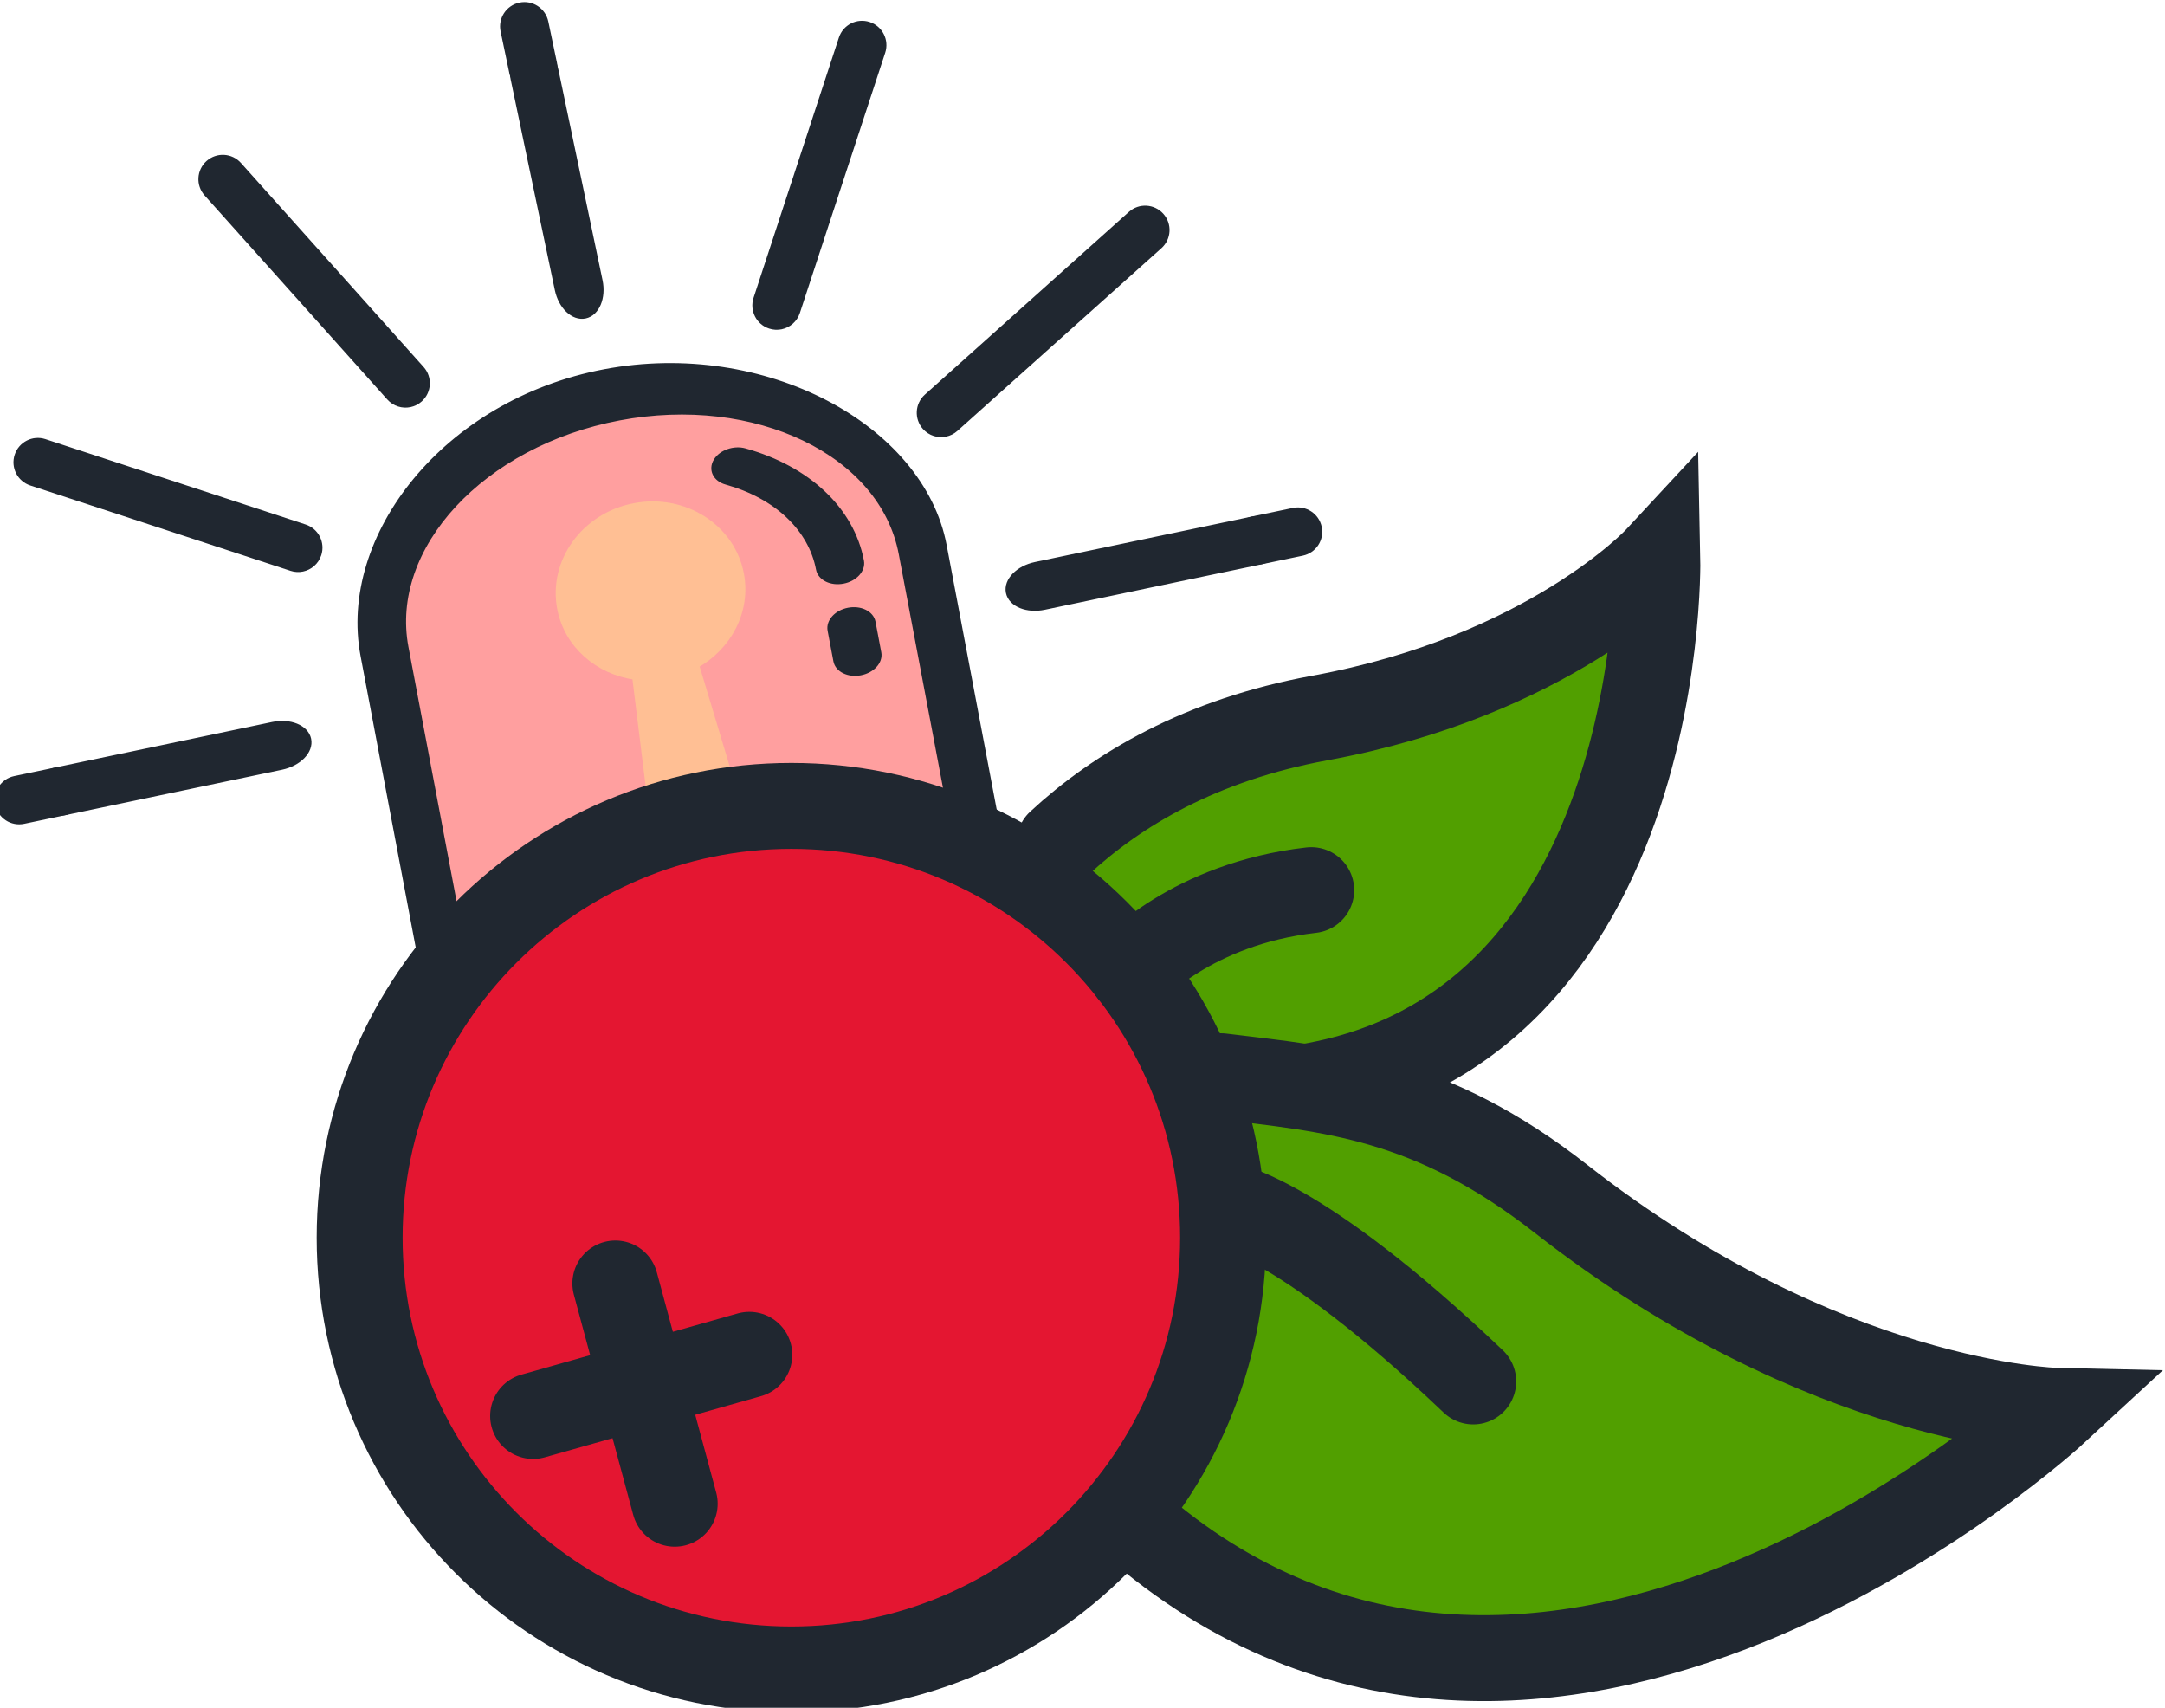 <?xml version="1.0" encoding="UTF-8" standalone="no"?>
<!-- Created with Inkscape (http://www.inkscape.org/) -->
<svg xmlns:inkscape="http://www.inkscape.org/namespaces/inkscape" xmlns:sodipodi="http://sodipodi.sourceforge.net/DTD/sodipodi-0.dtd" xmlns="http://www.w3.org/2000/svg" xmlns:svg="http://www.w3.org/2000/svg" width="115.711mm" height="91.262mm" viewBox="0 0 115.711 91.262" version="1.1" id="svg1" xml:space="preserve" inkscape:version="1.3.2 (091e20e, 2023-11-25, custom)" sodipodi:docname="CranberryAlarm_Color.svg" inkscape:export-filename="CranberryAlarm_Color.png" inkscape:export-xdpi="197.56158" inkscape:export-ydpi="197.56158">
  <defs id="defs1">
    <clipPath clipPathUnits="userSpaceOnUse" id="clipPath2">
      <path d="M 0,512 H 512 V 0 H 0 Z" transform="translate(-179.5,-199.848)" id="path2"/>
    </clipPath>
    <clipPath clipPathUnits="userSpaceOnUse" id="clipPath4">
      <path d="M 0,512 H 512 V 0 H 0 Z" transform="translate(-182.445,-199.848)" id="path4"/>
    </clipPath>
    <clipPath clipPathUnits="userSpaceOnUse" id="clipPath6">
      <path d="M 0,512 H 512 V 0 H 0 Z" transform="translate(-239.465,-258.525)" id="path6"/>
    </clipPath>
    <clipPath clipPathUnits="userSpaceOnUse" id="clipPath8">
      <path d="M 0,512 H 512 V 0 H 0 Z" transform="translate(-244.784,-247.564)" id="path8"/>
    </clipPath>
    <clipPath clipPathUnits="userSpaceOnUse" id="clipPath10">
      <path d="M 0,512 H 512 V 0 H 0 Z" transform="translate(-224.002,-259.469)" id="path10"/>
    </clipPath>
    <clipPath clipPathUnits="userSpaceOnUse" id="clipPath12">
      <path d="M 0,512 H 512 V 0 H 0 Z" transform="translate(-262.469,-221.661)" id="path12"/>
    </clipPath>
    <clipPath clipPathUnits="userSpaceOnUse" id="clipPath14">
      <path d="M 0,512 H 512 V 0 H 0 Z" transform="translate(-158.541,-234.477)" id="path14"/>
    </clipPath>
    <clipPath clipPathUnits="userSpaceOnUse" id="clipPath16">
      <path d="M 0,512 H 512 V 0 H 0 Z" transform="translate(-120.451,-229.747)" id="path16"/>
    </clipPath>
    <clipPath clipPathUnits="userSpaceOnUse" id="clipPath18">
      <path d="M 0,512 H 512 V 0 H 0 Z" transform="translate(-307.631,-268.995)" id="path18"/>
    </clipPath>
    <clipPath clipPathUnits="userSpaceOnUse" id="clipPath20">
      <path d="M 0,512 H 512 V 0 H 0 Z" transform="translate(-301.174,-267.641)" id="path20"/>
    </clipPath>
    <clipPath clipPathUnits="userSpaceOnUse" id="clipPath22">
      <path d="M 0,512 H 512 V 0 H 0 Z" transform="translate(-200.455,-298.632)" id="path22"/>
    </clipPath>
    <clipPath clipPathUnits="userSpaceOnUse" id="clipPath24">
      <path d="M 0,512 H 512 V 0 H 0 Z" transform="translate(-193.26,-332.947)" id="path24"/>
    </clipPath>
    <clipPath clipPathUnits="userSpaceOnUse" id="clipPath26">
      <path d="M 0,512 H 512 V 0 H 0 Z" transform="translate(-157.709,-260.357)" id="path26"/>
    </clipPath>
    <clipPath clipPathUnits="userSpaceOnUse" id="clipPath28">
      <path d="M 0,512 H 512 V 0 H 0 Z" transform="translate(-283.063,-313.888)" id="path28"/>
    </clipPath>
    <clipPath clipPathUnits="userSpaceOnUse" id="clipPath30">
      <path d="M 0,512 H 512 V 0 H 0 Z" transform="translate(-228.462,-297.086)" id="path30"/>
    </clipPath>
    <clipPath clipPathUnits="userSpaceOnUse" id="clipPath32">
      <path d="M 0,512 H 512 V 0 H 0 Z" transform="translate(-170.927,-286.215)" id="path32"/>
    </clipPath>
    <clipPath clipPathUnits="userSpaceOnUse" id="clipPath34">
      <path d="M 0,512 H 512 V 0 H 0 Z" transform="translate(-294.757,-181.037)" id="path34"/>
    </clipPath>
    <clipPath clipPathUnits="userSpaceOnUse" id="clipPath36">
      <path d="M 0,512 H 512 V 0 H 0 Z" transform="translate(-283.052,-116.237)" id="path36"/>
    </clipPath>
    <clipPath clipPathUnits="userSpaceOnUse" id="clipPath38">
      <path d="M 0,512 H 512 V 0 H 0 Z" transform="translate(-296.974,-164.138)" id="path38"/>
    </clipPath>
    <clipPath clipPathUnits="userSpaceOnUse" id="clipPath40">
      <path d="M 0,512 H 512 V 0 H 0 Z" transform="translate(-296.974,-159.118)" id="path40"/>
    </clipPath>
    <clipPath clipPathUnits="userSpaceOnUse" id="clipPath42">
      <path d="M 0,512 H 512 V 0 H 0 Z" transform="translate(-205.046,-152.191)" id="path42"/>
    </clipPath>
    <clipPath clipPathUnits="userSpaceOnUse" id="clipPath44">
      <path d="M 0,512 H 512 V 0 H 0 Z" transform="translate(-192.608,-132.152)" id="path44"/>
    </clipPath>
    <clipPath clipPathUnits="userSpaceOnUse" id="clipPath46">
      <path d="M 0,512 H 512 V 0 H 0 Z" transform="translate(-283.05,-199.435)" id="path46"/>
    </clipPath>
  </defs>
  <g inkscape:label="Layer 1" inkscape:groupmode="layer" id="layer1" transform="translate(-47.172,-102.869)">
    <g id="layer-MC0" transform="matrix(0.265,0,0,0.265,224.582,32.981)" style="display:inline" inkscape:label="Alarm">
      <path id="path1" d="m 0,0 -10.25,56.152 c 0,0 4,12.128 5.125,13.064 1.125,0.936 17.577,15.066 17.577,15.066 l 17.585,4.12 c 0,0 18.713,-2.942 19.963,-3.096 1.25,-0.154 15.315,-8.904 15.315,-8.904 l 6.316,-11.028 6.48,-28.452 1.389,-13.387 1,-6.202 -45.971,6.202 z" style="fill:#ff9f9f;fill-opacity:1;fill-rule:nonzero;stroke:#202730;stroke-width:1;stroke-linecap:butt;stroke-linejoin:miter;stroke-miterlimit:10;stroke-dasharray:none;stroke-opacity:1" transform="matrix(1.333,0,0,-1.333,-579.429,459.005)" clip-path="url(#clipPath2)" inkscape:label="path1"/>
      <path id="path3" d="m 0,0 -9.187,48.539 c -2.894,15.29 11.611,30.92 32.334,34.842 20.724,3.923 39.937,-5.325 42.831,-20.615 l 9.187,-48.539 m 6.284,1.189 -0.02,-0.004 -9.187,48.54 C 68.866,81.789 45.177,94.719 21,90.143 -3.177,85.567 -18.827,65.192 -15.451,47.354 l 9.187,-48.54 -0.02,-0.003" style="fill:#202730;fill-opacity:1;fill-rule:nonzero;stroke:#202730;stroke-width:1;stroke-linecap:butt;stroke-linejoin:miter;stroke-miterlimit:10;stroke-dasharray:none;stroke-opacity:1" transform="matrix(1.333,0,0,-1.333,-575.503,459.005)" clip-path="url(#clipPath4)"/>
      <path id="path5" d="m 0,0 c 1.73,0.327 2.936,1.627 2.695,2.903 -1.463,7.73 -8.028,13.929 -17.561,16.583 -1.572,0.438 -3.463,-0.215 -4.224,-1.458 -0.762,-1.243 -0.104,-2.605 1.468,-3.043 C -9.993,12.862 -4.74,7.902 -3.569,1.718 -3.328,0.442 -1.73,-0.327 0,0" style="fill:#202730;fill-opacity:1;fill-rule:nonzero;stroke:#202730;stroke-width:1;stroke-linecap:butt;stroke-linejoin:miter;stroke-miterlimit:10;stroke-dasharray:none;stroke-opacity:1" transform="matrix(1.333,0,0,-1.333,-499.476,380.769)" clip-path="url(#clipPath6)"/>
      <path id="path7" d="M 0,0 -0.875,4.621 C -1.116,5.897 -2.714,6.667 -4.444,6.339 -6.174,6.012 -7.38,4.712 -7.138,3.436 l 0.874,-4.622 c 0.242,-1.276 1.84,-2.045 3.569,-1.717 C -0.965,-2.576 0.242,-1.276 0,0" style="fill:#202730;fill-opacity:1;fill-rule:nonzero;stroke:#202730;stroke-width:1;stroke-linecap:butt;stroke-linejoin:miter;stroke-miterlimit:10;stroke-dasharray:none;stroke-opacity:1" transform="matrix(1.333,0,0,-1.333,-492.384,395.384)" clip-path="url(#clipPath8)"/>
      <path id="path9" d="m 0,0 c -1.341,7.085 -8.532,11.674 -16.061,10.249 -7.53,-1.425 -12.546,-8.324 -11.205,-15.41 1.054,-5.57 5.738,-9.546 11.346,-10.321 l 3.309,-26.806 13.633,2.58 -7.812,25.955 C -1.853,-10.983 1.054,-5.57 0,0" style="display:inline;fill:#ffbf94;fill-opacity:1;fill-rule:nonzero;stroke:#ffbf94;stroke-width:1;stroke-linecap:butt;stroke-linejoin:miter;stroke-miterlimit:10;stroke-dasharray:none;stroke-opacity:1" transform="matrix(1.333,0,0,-1.333,-520.094,379.511)" clip-path="url(#clipPath10)"/>
      <path id="path11" d="m 0,0 c 4.749,0.899 7.907,-3.116 8.744,-7.538 l 1.519,-8.024 c 0,0 -19.122,19.017 -55.339,11.915 -34.287,-6.725 -42.313,-30.398 -42.313,-30.398 l -1.518,8.024 c -0.837,4.422 2.334,8.735 7.082,9.634 0,0 26.235,19.322 36.756,21.382 C -34.156,7.132 0,0 0,0" style="fill:#202730;fill-opacity:1;fill-rule:nonzero;stroke:#202730;stroke-width:1;stroke-linecap:butt;stroke-linejoin:miter;stroke-miterlimit:10;stroke-dasharray:none;stroke-opacity:1" transform="matrix(1.333,0,0,-1.333,-468.804,429.921)" clip-path="url(#clipPath12)"/>
      <path id="path13" d="m 0,0 c -0.361,1.723 -2.743,2.682 -5.318,2.142 l -32.651,-6.847 c -2.575,-0.54 -4.371,-2.374 -4.01,-4.097 0.362,-1.723 2.743,-2.682 5.319,-2.142 l 32.65,6.846 C -1.434,-3.558 0.361,-1.723 0,0" style="fill:#202730;fill-opacity:1;fill-rule:nonzero;stroke:#202730;stroke-width:1;stroke-linecap:butt;stroke-linejoin:miter;stroke-miterlimit:10;stroke-dasharray:none;stroke-opacity:1" transform="matrix(1.333,0,0,-1.333,-607.374,412.832)" clip-path="url(#clipPath14)"/>
      <path id="path15" d="m 0,0 -6.239,-1.308 c -1.723,-0.362 -2.827,-2.051 -2.466,-3.774 0.361,-1.723 2.051,-2.827 3.774,-2.466 l 6.239,1.309 c 1.723,0.361 2.827,2.051 2.466,3.773 C 3.413,-0.743 1.723,0.361 0,0" style="fill:#202730;fill-opacity:1;fill-rule:nonzero;stroke:#202730;stroke-width:1;stroke-linecap:butt;stroke-linejoin:miter;stroke-miterlimit:10;stroke-dasharray:none;stroke-opacity:1" transform="matrix(1.333,0,0,-1.333,-658.161,419.139)" clip-path="url(#clipPath16)"/>
      <path id="path17" d="m 0,0 -6.239,-1.308 c -1.723,-0.362 -2.827,-2.051 -2.466,-3.774 0.361,-1.723 2.051,-2.827 3.774,-2.466 l 6.239,1.309 c 1.723,0.361 2.827,2.051 2.466,3.773 C 3.413,-0.743 1.723,0.361 0,0" style="fill:#202730;fill-opacity:1;fill-rule:nonzero;stroke:#202730;stroke-width:1;stroke-linecap:butt;stroke-linejoin:miter;stroke-miterlimit:10;stroke-dasharray:none;stroke-opacity:1" transform="matrix(1.333,0,0,-1.333,-408.589,366.808)" clip-path="url(#clipPath18)"/>
      <path id="path19" d="m 0,0 -32.566,-6.828 c -2.569,-0.539 -4.359,-2.373 -3.998,-4.096 0.361,-1.722 2.737,-2.683 5.306,-2.144 l 32.566,6.829 c 2.569,0.538 4.36,2.372 3.998,4.095 C 4.945,-0.421 2.569,0.539 0,0" style="fill:#202730;fill-opacity:1;fill-rule:nonzero;stroke:#202730;stroke-width:1;stroke-linecap:butt;stroke-linejoin:miter;stroke-miterlimit:10;stroke-dasharray:none;stroke-opacity:1" transform="matrix(1.333,0,0,-1.333,-417.198,368.614)" clip-path="url(#clipPath20)"/>
      <path id="path21" d="m 0,0 c 1.723,0.361 2.693,2.69 2.166,5.202 l -6.675,31.833 c -0.526,2.511 -2.35,4.255 -4.073,3.893 -1.723,-0.361 -2.693,-2.69 -2.166,-5.201 L -4.073,3.893 C -3.547,1.382 -1.723,-0.361 0,0" style="fill:#202730;fill-opacity:1;fill-rule:nonzero;stroke:#202730;stroke-width:1;stroke-linecap:butt;stroke-linejoin:miter;stroke-miterlimit:10;stroke-dasharray:none;stroke-opacity:1" transform="matrix(1.333,0,0,-1.333,-551.489,327.293)" clip-path="url(#clipPath22)"/>
      <path id="path23" d="m 0,0 c 1.723,0.361 2.827,2.051 2.466,3.774 l -1.309,6.24 C 0.796,11.737 -0.894,12.841 -2.617,12.48 -4.34,12.119 -5.444,10.429 -5.082,8.706 l 1.308,-6.24 C -3.413,0.743 -1.723,-0.361 0,0" style="fill:#202730;fill-opacity:1;fill-rule:nonzero;stroke:#202730;stroke-width:1;stroke-linecap:butt;stroke-linejoin:miter;stroke-miterlimit:10;stroke-dasharray:none;stroke-opacity:1" transform="matrix(1.333,0,0,-1.333,-561.083,281.54)" clip-path="url(#clipPath24)"/>
      <path id="path25" d="M 0,0 C 1.078,0.226 2.009,1.006 2.378,2.127 2.926,3.8 2.015,5.601 0.342,6.149 l -39.374,12.914 c -1.673,0.549 -3.473,-0.363 -4.022,-2.036 -0.549,-1.672 0.363,-3.473 2.035,-4.022 L -1.644,0.092 C -1.094,-0.089 -0.529,-0.111 0,0" style="fill:#202730;fill-opacity:1;fill-rule:nonzero;stroke:#202730;stroke-width:1;stroke-linecap:butt;stroke-linejoin:miter;stroke-miterlimit:10;stroke-dasharray:none;stroke-opacity:1" transform="matrix(1.333,0,0,-1.333,-608.484,378.326)" clip-path="url(#clipPath26)"/>
      <path id="path27" d="m 0,0 -30.87,-27.642 c -1.312,-1.175 -1.423,-3.19 -0.249,-4.501 0.788,-0.88 1.954,-1.219 3.032,-0.993 0.529,0.111 1.038,0.358 1.47,0.745 L 4.253,-4.749 C 5.564,-3.575 5.676,-1.56 4.501,-0.248 3.327,1.064 1.312,1.174 0,0" style="fill:#202730;fill-opacity:1;fill-rule:nonzero;stroke:#202730;stroke-width:1;stroke-linecap:butt;stroke-linejoin:miter;stroke-miterlimit:10;stroke-dasharray:none;stroke-opacity:1" transform="matrix(1.333,0,0,-1.333,-441.346,306.951)" clip-path="url(#clipPath28)"/>
      <path id="path29" d="M 0,0 C 0.551,-0.181 1.115,-0.203 1.645,-0.092 2.723,0.134 3.654,0.914 4.022,2.035 L 16.936,41.41 c 0.548,1.672 -0.363,3.473 -2.036,4.022 -1.673,0.549 -3.473,-0.363 -4.022,-2.036 L -2.035,4.022 C -2.584,2.349 -1.673,0.549 0,0" style="fill:#202730;fill-opacity:1;fill-rule:nonzero;stroke:#202730;stroke-width:1;stroke-linecap:butt;stroke-linejoin:miter;stroke-miterlimit:10;stroke-dasharray:none;stroke-opacity:1" transform="matrix(1.333,0,0,-1.333,-514.147,329.354)" clip-path="url(#clipPath30)"/>
      <path id="path31" d="m 0,0 c 0.788,-0.879 1.954,-1.219 3.032,-0.993 0.529,0.111 1.037,0.358 1.469,0.745 1.312,1.174 1.423,3.189 0.248,4.501 l -27.642,30.87 c -1.174,1.312 -3.189,1.422 -4.501,0.248 -1.311,-1.174 -1.422,-3.189 -0.248,-4.501 z" style="fill:#202730;fill-opacity:1;fill-rule:nonzero;stroke:#202730;stroke-width:1;stroke-linecap:butt;stroke-linejoin:miter;stroke-miterlimit:10;stroke-dasharray:none;stroke-opacity:1" transform="matrix(1.333,0,0,-1.333,-590.86,343.849)" clip-path="url(#clipPath32)"/>
    </g>
    <g id="layer-MC1" transform="matrix(0.265,0,0,0.265,224.582,32.981)" style="display:inline" inkscape:label="Cranberry">
      <path id="path33" d="m 0,0 c 69.618,-2.414 67.925,80.75 67.925,80.75 0,0 -16.435,-17.711 -51.08,-24.062 C -1.167,53.386 -13.799,45.865 -22.553,37.753" style="fill:#519f00;fill-opacity:1;fill-rule:nonzero;stroke:#202730;stroke-width:13;stroke-linecap:round;stroke-linejoin:miter;stroke-miterlimit:10;stroke-dasharray:none;stroke-opacity:1" transform="matrix(1.333,0,0,-1.333,-425.753,484.086)" clip-path="url(#clipPath34)"/>
      <path id="path35" d="m 0,0 c 62.452,-54.907 139.908,16.701 139.908,16.701 0,0 -34.837,0.774 -74.852,32.066 C 45.207,64.288 30.239,65.283 13.631,67.31" style="fill:#519f00;fill-opacity:1;fill-rule:nonzero;stroke:#202730;stroke-width:13;stroke-linecap:round;stroke-linejoin:miter;stroke-miterlimit:10;stroke-dasharray:none;stroke-opacity:1" transform="matrix(1.333,0,0,-1.333,-441.361,570.486)" clip-path="url(#clipPath36)"/>
      <path id="path37" d="M 0,0 C 0,0 11.114,-1.307 37.847,-26.768" style="fill:#e41d2c;fill-opacity:1;fill-rule:nonzero;stroke:#202730;stroke-width:13;stroke-linecap:round;stroke-linejoin:miter;stroke-miterlimit:10;stroke-dasharray:none;stroke-opacity:1" transform="matrix(1.333,0,0,-1.333,-422.797,506.618)" clip-path="url(#clipPath38)"/>
      <path id="path39" d="m 0,0 c 0,-36.074 -29.244,-65.318 -65.318,-65.318 -36.075,0 -65.319,29.244 -65.319,65.318 0,36.074 29.244,65.318 65.319,65.318 C -29.244,65.318 0,36.074 0,0" style="display:inline;fill:#e41631;fill-opacity:1;fill-rule:nonzero;stroke:#202730;stroke-width:13;stroke-linecap:butt;stroke-linejoin:miter;stroke-miterlimit:10;stroke-dasharray:none;stroke-opacity:1" transform="matrix(1.333,0,0,-1.333,-422.797,513.312)" clip-path="url(#clipPath40)"/>
      <path id="path41" d="M 0,0 8.983,-33.319" style="fill:none;stroke:#202730;stroke-width:13;stroke-linecap:round;stroke-linejoin:miter;stroke-miterlimit:10;stroke-dasharray:none;stroke-opacity:1" transform="matrix(1.333,0,0,-1.333,-545.368,522.548)" clip-path="url(#clipPath42)"/>
      <path id="path43" d="M 0,0 32.713,9.255" style="fill:none;stroke:#202730;stroke-width:13;stroke-linecap:round;stroke-linejoin:miter;stroke-miterlimit:10;stroke-dasharray:none;stroke-opacity:1" transform="matrix(1.333,0,0,-1.333,-561.952,549.266)" clip-path="url(#clipPath44)"/>
      <path id="path45" d="M 0,0 C 0,0 9.126,10.179 27.266,12.248" style="fill:#e41d2c;fill-opacity:1;fill-rule:nonzero;stroke:#202730;stroke-width:13;stroke-linecap:round;stroke-linejoin:miter;stroke-miterlimit:10;stroke-dasharray:none;stroke-opacity:1" transform="matrix(1.333,0,0,-1.333,-441.363,459.555)" clip-path="url(#clipPath46)"/>
    </g>
  </g>
</svg>

